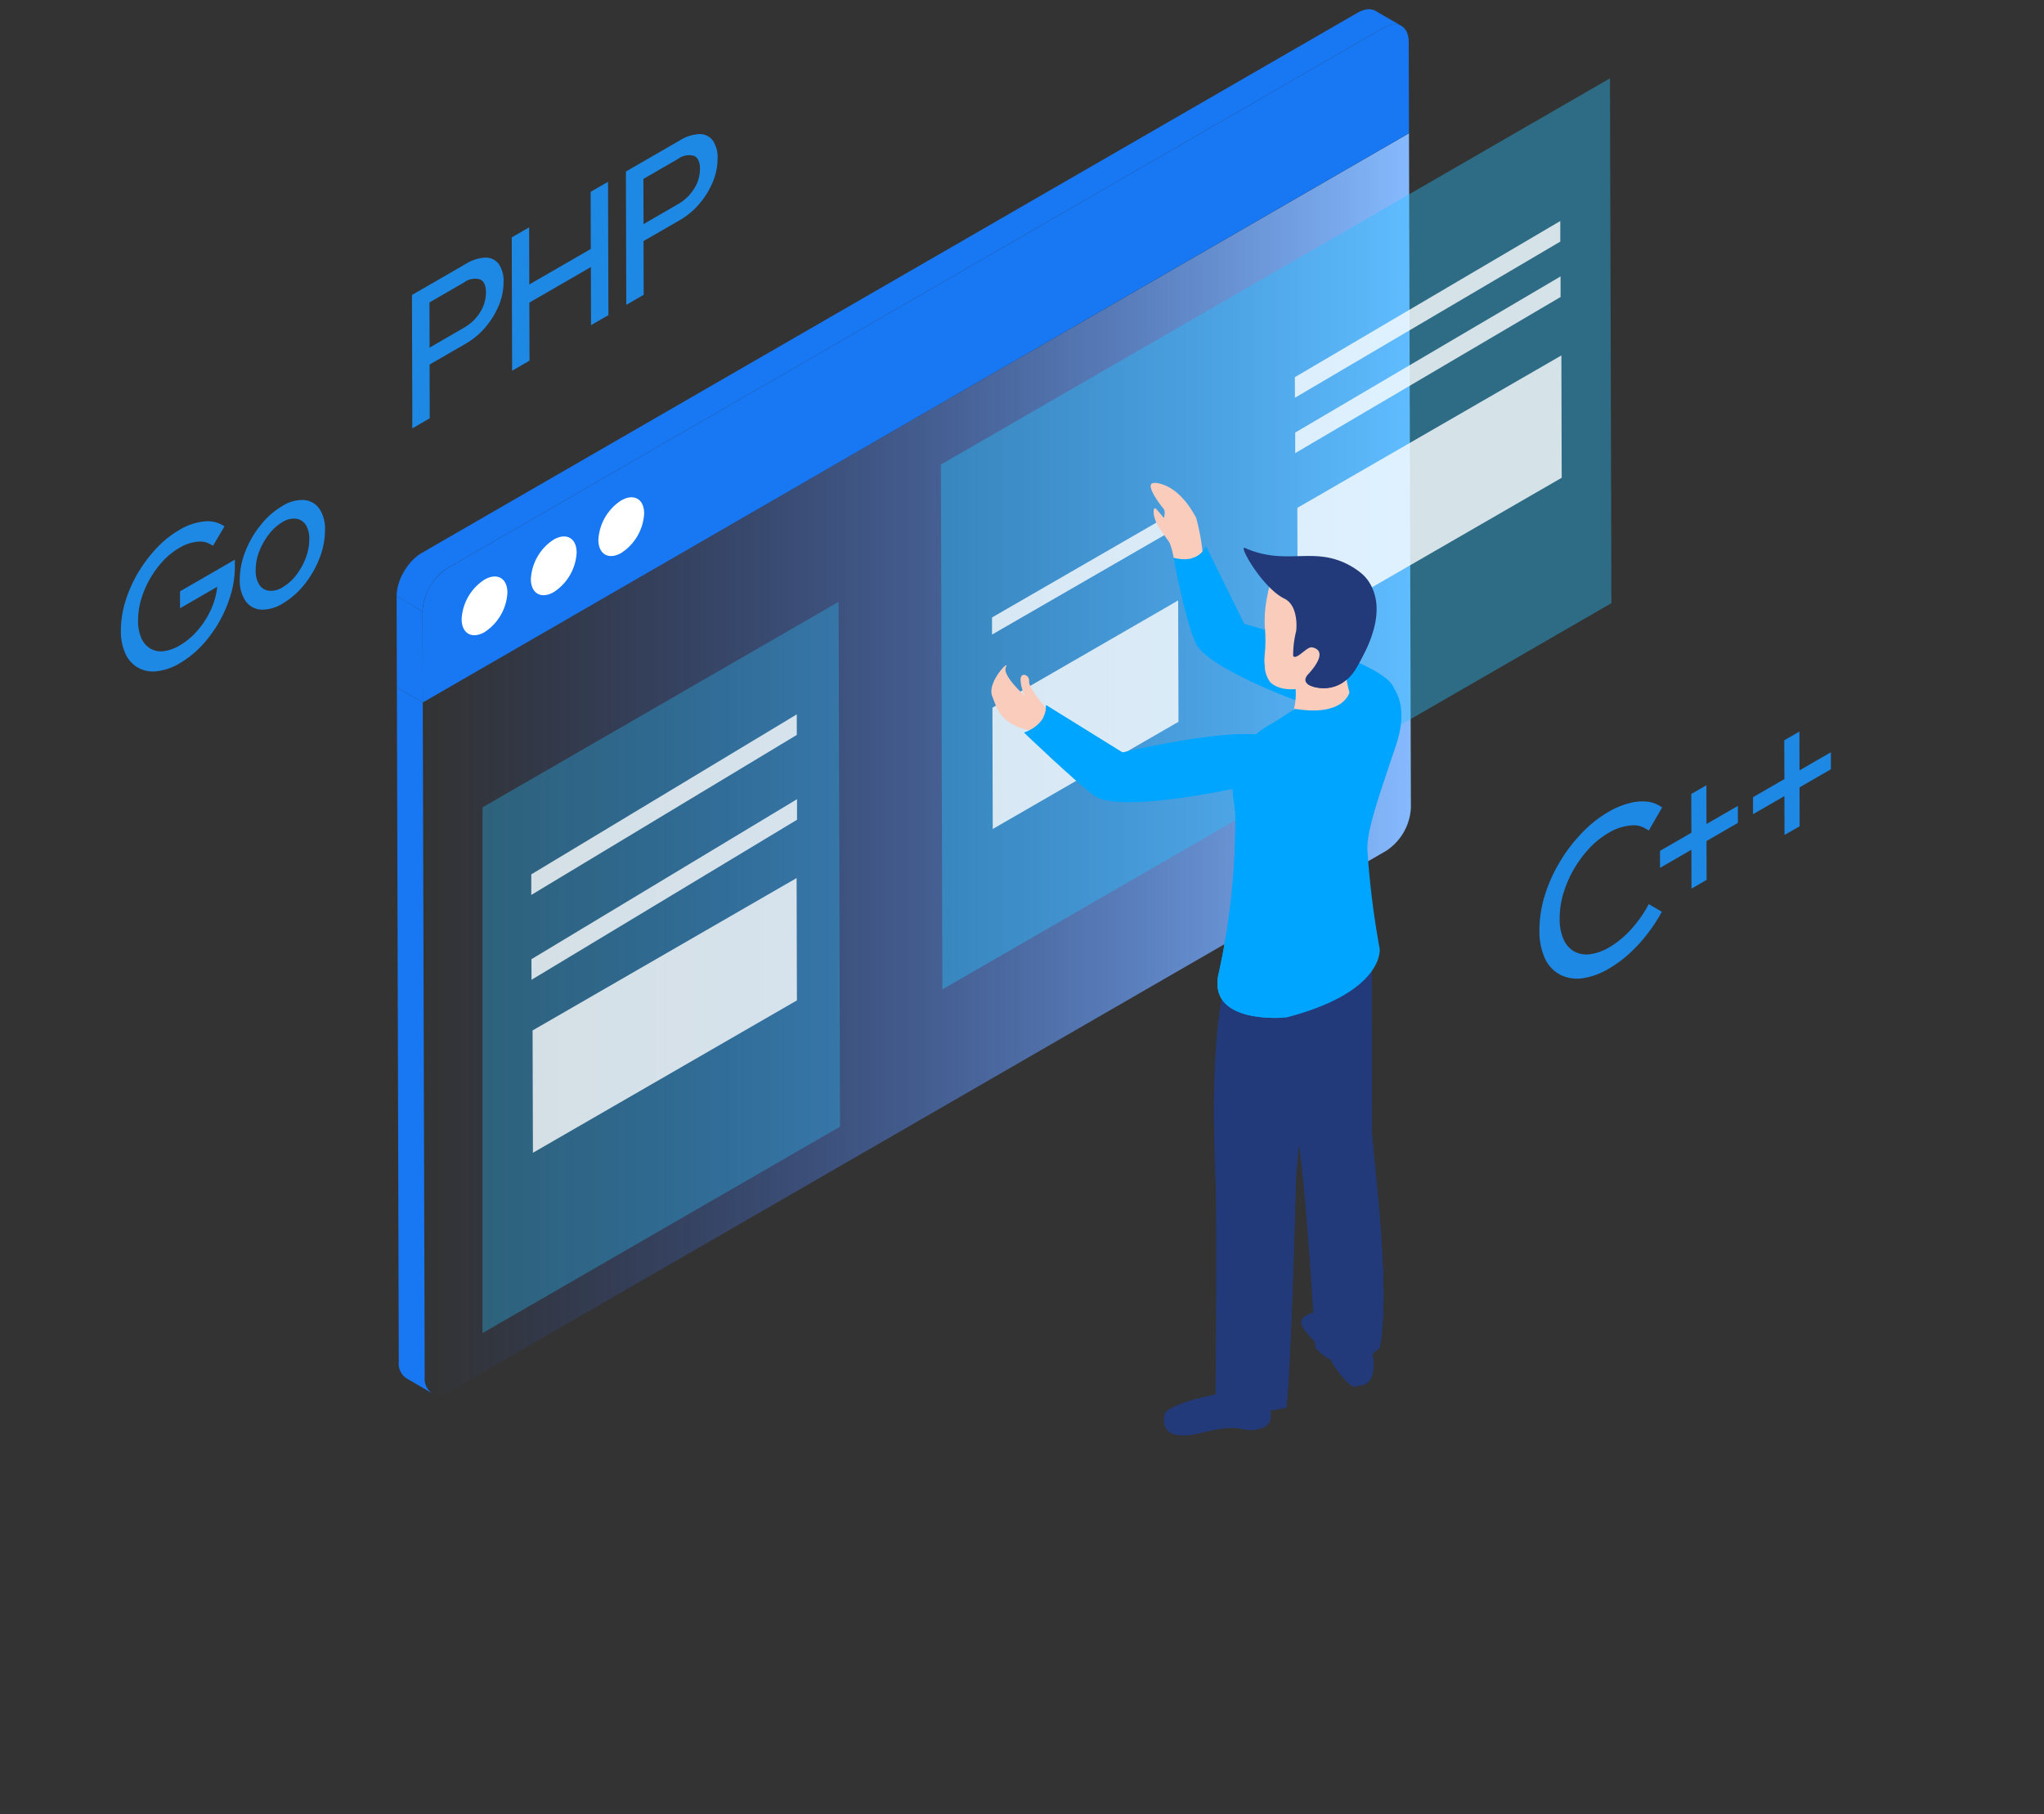 <svg xmlns="http://www.w3.org/2000/svg" width="178" height="158" viewBox="0 0 178 158"><rect x="0" y="0" width="178" height="158" fill="#333333" stroke="none"/><defs><linearGradient id="a" x2="1" y1=".5" y2=".5" gradientUnits="objectBoundingBox"><stop offset="0" stop-color="#2151d5" stop-opacity="0"/><stop offset="1" stop-color="#86bafe"/></linearGradient></defs><path fill="#1877f2" d="m36.985 119.938-.168-58.754-2.255-1.313.165 58.756a1.53 1.53 0 0 0 .637 1.4l2.254 1.311a1.527 1.527 0 0 1-.633-1.4Z"/><path fill="#1877f2" d="m36.817 61.184-2.256-1.313-.023-7.945 2.256 1.312Z"/><path fill="url(#a)" d="m708.7 3249.9-85.884 49.582.168 58.754c.005 1.389.984 1.942 2.184 1.246l81.528-47.073a4.78 4.78 0 0 0 2.171-3.756Z" transform="translate(-586 -3238.294)"/><path fill="#1877f2" d="M120.494 2.413c1.2-.7 2.179-.137 2.183 1.242l.024 7.947-85.884 49.582-.022-7.946a4.779 4.779 0 0 1 2.171-3.754Z"/><path fill="#1877f2" d="M120.972 2.2a1.629 1.629 0 0 1 .358-.076.186.186 0 0 0 .028-.007 1.33 1.33 0 0 1 .356.022h.011a1.15 1.15 0 0 1 .321.121c-.005 0-.011 0-.014-.009L119.774.942a.62.62 0 0 0-.111-.057l-.113-.039-.077-.019a.05.05 0 0 1-.019 0 .273.273 0 0 1-.027-.007 1.845 1.845 0 0 0-.13-.014 1.061 1.061 0 0 0-.147 0l-.047.006h-.036a.687.687 0 0 1-.077.008 1.8 1.8 0 0 0-.193.042c-.026.007-.057.019-.079.026a.658.658 0 0 0-.08.029.811.811 0 0 0-.094.032 2.625 2.625 0 0 0-.306.152L36.705 48.172a3.822 3.822 0 0 0-.405.281c-.047.039-.092.08-.138.123-.062.052-.123.1-.179.157-.029.029-.052.059-.079.086s-.054.054-.081.084-.051.055-.075.083c-.063.072-.123.143-.181.217-.02.025-.038.051-.062.081a.214.214 0 0 1-.027.039.473.473 0 0 0-.056.078c-.043.061-.081.123-.127.187s-.073.119-.11.186c0 .005-.01.011-.013.017s0 .006-.008.008c-.028.051-.05.1-.082.156s-.066.125-.1.185-.052.114-.074.17v.01c-.006 0-.009.006-.009.01-.025.064-.052.129-.077.194a1.681 1.681 0 0 0-.074.208.7.7 0 0 0-.029.1c-.006.016-.011.032-.019.049a.475.475 0 0 1-.023.073c-.019.083-.043.166-.058.25-.011.05-.018.1-.029.149a.786.786 0 0 1-.011.079c0 .022-.008.048-.011.074a2.881 2.881 0 0 0-.029.423l2.256 1.312a3.207 3.207 0 0 1 .045-.5c0-.024.009-.051.012-.075a3.45 3.45 0 0 1 .111-.478c.005-.015.007-.027.011-.038a4.669 4.669 0 0 1 .193-.516c0-.008 0-.013.005-.017a4.5 4.5 0 0 1 .253-.5l.01-.021a4.841 4.841 0 0 1 .3-.462c.008-.016.019-.028.027-.043.1-.134.212-.263.319-.383.026-.024.046-.049.073-.074a2.987 2.987 0 0 1 .279-.26c.039-.036.077-.072.119-.107a3.806 3.806 0 0 1 .411-.283l81.528-47.071a2.468 2.468 0 0 1 .4-.185c.032-.012.055-.022.081-.028Z"/><path fill="#fff" d="M42.2 55.054a4.374 4.374 0 0 0 1.987-3.436c0-1.264-.9-1.768-2-1.133a4.364 4.364 0 0 0-1.986 3.432c0 1.262.9 1.77 2 1.137Zm6.029-3.488a4.372 4.372 0 0 0 1.987-3.436c0-1.263-.9-1.768-2-1.132a4.364 4.364 0 0 0-1.986 3.432c0 1.26.9 1.77 2 1.136Zm5.879-3.41a4.374 4.374 0 0 0 1.987-3.436c0-1.263-.9-1.768-2-1.132a4.362 4.362 0 0 0-1.986 3.432c0 1.26.9 1.77 2 1.136Z"/><path fill="#27c1ff" d="m81.936 40.463 58.266-33.64.127 45.712-58.264 33.639Z" opacity=".4"/><path fill="#fff" d="M135.9 24.075v1.793l-23.109 13.6v-1.793Zm.1 17.537-.029-10.655-22.993 13.275.031 10.655L136 41.612Zm-33.372 21.253-.03-10.567-16.174 9.338.03 10.566 16.174-9.338Zm-.061-16.933V44.44l-16.176 9.337v1.493l16.176-9.339Zm33.308-26.682v1.793l-23.107 13.6-.007-1.791Z" opacity=".8"/><g opacity=".4"><path fill="#27c1ff" d="m42.017 116.106 31.138-17.977-.128-45.712-31.01 17.9Z" opacity=".8"/></g><path fill="#1e89e5" d="M648.063 3250.519a2.588 2.588 0 0 1 .425 1.6 5.243 5.243 0 0 1-.415 2.023 7.118 7.118 0 0 1-1.157 1.887 6.48 6.48 0 0 1-1.726 1.444l-3.15 1.818.013 4.682-1.513.874-.033-11.613 4.663-2.692a3.559 3.559 0 0 1 1.734-.568 1.4 1.4 0 0 1 1.159.545Zm-1.62 4.218a3.223 3.223 0 0 0 .513-1.738c0-.6-.174-.977-.521-1.134a1.633 1.633 0 0 0-1.406.28l-3 1.734.011 3.934 3-1.734a3.961 3.961 0 0 0 1.4-1.342m-7.49-.608.033 11.612-1.514.874-.014-5.059-5.357 3.093.014 5.059-1.514.874-.033-11.612 1.514-.874.014 4.975 5.357-3.093-.014-4.975Zm-9.524 7.15a2.581 2.581 0 0 1 .425 1.595 5.261 5.261 0 0 1-.414 2.024 7.032 7.032 0 0 1-1.158 1.887 6.441 6.441 0 0 1-1.726 1.444l-3.144 1.815.014 4.681-1.514.874-.033-11.612 4.658-2.689a3.529 3.529 0 0 1 1.734-.568 1.4 1.4 0 0 1 1.158.549Zm-1.62 4.218a3.209 3.209 0 0 0 .513-1.738c0-.6-.173-.978-.521-1.134a1.615 1.615 0 0 0-1.4.277l-3 1.734.011 3.934 3-1.735a3.917 3.917 0 0 0 1.4-1.338m-14.001 17.103a3.12 3.12 0 0 1 .495 1.877 6.617 6.617 0 0 1-.483 2.441 8.565 8.565 0 0 1-1.327 2.3 6.9 6.9 0 0 1-1.883 1.643 3.339 3.339 0 0 1-1.88.529 1.755 1.755 0 0 1-1.347-.754 3.146 3.146 0 0 1-.5-1.873 6.622 6.622 0 0 1 .483-2.441 8.636 8.636 0 0 1 1.338-2.3 6.747 6.747 0 0 1 1.883-1.657 3.232 3.232 0 0 1 1.887-.52 1.785 1.785 0 0 1 1.334.755Zm-1.174 4.271a4.652 4.652 0 0 0 .3-1.626 2.264 2.264 0 0 0-.31-1.244 1.206 1.206 0 0 0-.845-.529 1.85 1.85 0 0 0-1.191.3 4.089 4.089 0 0 0-1.177 1.066 5.886 5.886 0 0 0-.845 1.505 4.464 4.464 0 0 0-.3 1.6 2.259 2.259 0 0 0 .31 1.271 1.16 1.16 0 0 0 .851.532 1.9 1.9 0 0 0 1.179-.3 4.116 4.116 0 0 0 1.189-1.066 5.747 5.747 0 0 0 .839-1.507" style="isolation:isolate" transform="translate(-586 -3238.294)"/><g fill="#1e89e5" style="isolation:isolate"><path d="m16.41 46.283 1.951 1.134a1.845 1.845 0 0 1 .183.121l-1.951-1.133a1.849 1.849 0 0 0-.183-.122Z"/><path d="M15.6 46.169a5.225 5.225 0 0 1 2.2-.757 2.608 2.608 0 0 1 1.748.435l-1 1.691a1.893 1.893 0 0 0-1.323-.361 3.814 3.814 0 0 0-1.62.549 6.138 6.138 0 0 0-1.413 1.141 8.008 8.008 0 0 0-1.14 1.559 8.286 8.286 0 0 0-.762 1.789 6.4 6.4 0 0 0-.266 1.828 3.715 3.715 0 0 0 .276 1.515 1.942 1.942 0 0 0 .769.912 1.8 1.8 0 0 0 1.151.25 3.621 3.621 0 0 0 1.42-.5 6.1 6.1 0 0 0 1.589-1.338 7.483 7.483 0 0 0 1.151-1.81 6.319 6.319 0 0 0 .537-1.964l-3.239 1.87v-1.475l4.776-2.758v.6a8.522 8.522 0 0 1-.353 2.42 11.124 11.124 0 0 1-1.008 2.385 10.832 10.832 0 0 1-1.528 2.082 8.353 8.353 0 0 1-1.9 1.525 4.927 4.927 0 0 1-2.009.706 2.7 2.7 0 0 1-1.629-.307 2.618 2.618 0 0 1-1.1-1.215 4.728 4.728 0 0 1-.4-2.029 8.663 8.663 0 0 1 .376-2.481 11.748 11.748 0 0 1 1.079-2.474 12.2 12.2 0 0 1 1.628-2.187 8.753 8.753 0 0 1 1.99-1.601Z"/></g><path fill="#1e89e5" d="m742.7 3302.012.01 3.377 2.731-1.577v1.481l-2.731 1.577.01 3.385-1.317.76-.01-3.385-2.731 1.577v-1.481l2.731-1.577-.01-3.377Z" style="isolation:isolate" transform="translate(-586 -3238.294)"/><g fill="#1e89e5" style="isolation:isolate"><path d="m148.6 68.392.01 3.377 2.731-1.577v1.481l-2.731 1.577.01 3.385-1.317.76-.01-3.385-2.731 1.577v-1.481l2.731-1.577-.01-3.377Zm-7.563 2.443 2.3 1.333a2.211 2.211 0 0 1 .252.172l-2.3-1.334a2.2 2.2 0 0 0-.252-.171Z"/><path d="M140.081 70.706a7.068 7.068 0 0 1 1.768-.742 4.3 4.3 0 0 1 1.6-.144 2.7 2.7 0 0 1 1.293.506l-1.16 2.01a2.139 2.139 0 0 0-1.571-.441 4.51 4.51 0 0 0-1.928.642 7.307 7.307 0 0 0-1.69 1.359 10.006 10.006 0 0 0-2.259 3.953A7.587 7.587 0 0 0 135.82 80a4.369 4.369 0 0 0 .325 1.784 2.289 2.289 0 0 0 .912 1.068 2.25 2.25 0 0 0 1.383.263 4.459 4.459 0 0 0 1.706-.61 8.061 8.061 0 0 0 1.905-1.57 10.418 10.418 0 0 0 1.528-2.191l1.14.666a14.411 14.411 0 0 1-1.285 1.963 13.193 13.193 0 0 1-1.579 1.709 10.178 10.178 0 0 1-1.739 1.275 6.181 6.181 0 0 1-2.378.855 3.25 3.25 0 0 1-1.925-.349 3.026 3.026 0 0 1-1.295-1.43 5.779 5.779 0 0 1-.458-2.416 10.241 10.241 0 0 1 .443-2.952 13.253 13.253 0 0 1 1.283-2.911 13.812 13.812 0 0 1 1.923-2.554 10.459 10.459 0 0 1 2.372-1.894Z"/></g><path fill="#223a7a" d="M110.239 121.921s1.264 2.024-.491 2.509-1.228-.614-5.046.35-3.374-1.184-3.284-1.625 1.746-1.053 2.582-1.271 4.17-.989 4.17-.989l2.035.374Z"/><path fill="#f9ccbc" d="M104.738 48.239a17.917 17.917 0 0 0-.581-3.164c-.283-.5-1.429-2.67-3.38-3-1.057-.185-.464.927.512 2.176a2.243 2.243 0 0 1 .757 2.094 8.1 8.1 0 0 0 .33 2.832c.201.617 2.362-.938 2.362-.938Z"/><path fill="#f9ccbc" d="M102.316 49.061a9.445 9.445 0 0 0-.819-2.64c-.607-.86.242-1.608-.208-2.173-.758-.97-1.276-1.892-.978-2.142.52.782 1.788.534 2.452 2.884a15.436 15.436 0 0 1 .271 4.032c-.498.17-.641.279-.718.039Z"/><path fill="#f9ccbc" d="M103.125 48.953s-1.844-2.385-2.3-3.19-.436-1.556-.216-1.491 1.689 2.371 2.334 1.641c.35-.386-.003 2.638.182 3.04Z"/><path fill="#00a5ff" d="M121.392 60.181s-.226 3.34-4.446 2.179-11.818-4.256-12.791-6.287-1.96-7.5-1.96-7.5 2.051.681 2.819-.993l3.339 6.778s13.247 3.493 13.039 5.823Z"/><path fill="#00a5ff" d="M121.392 60.181c.21-2.33-13.039-5.826-13.039-5.826l-3.339-6.778a1.807 1.807 0 0 1-1.213 1.044 35.052 35.052 0 0 0 1.721 6.268c.971 2.034 8.571 5.126 12.791 6.289a4.571 4.571 0 0 0 2.75.06 2.975 2.975 0 0 0 .329-1.057Z"/><path fill="#223a7a" d="M114.575 114.293s-1.588.241-1.205 1.153 2.208 2.3 2.448 2.882 1.731 2.64 2.21 2.448 1.727.095 1.584-2.257-2.93-4.322-5.037-4.226Z"/><path fill="#223a7a" d="M119.439 83.306s.027 13.633.027 15.168 1.716 13.63.683 18.913c0 0-2.97 2.981-5.6 0 0 0-.841-15.141-1.6-18.56s-.507-13.872-.507-13.872Z"/><path fill="#223a7a" d="M114.227 85.246s-.681 8.8-1.377 17.531c0 0-.438 17.325-.849 19.819 0 0-5.591 1.386-6.143-1.248 0 0 .141-15.245 0-18.431s-.47-12.076.791-17.2 7.578-.471 7.578-.471Z"/><path fill="#223a7a" d="M112 122.596c.411-2.494.849-19.819.849-19.819.47-5.878.93-11.781 1.178-15.016l-3.452.846a45.149 45.149 0 0 0-2.109 16.324c.3 7.582.419 15.038.46 18.028a14.136 14.136 0 0 0 3.074-.363Zm8.149-5.206c1.033-5.283-.683-17.379-.683-18.913 0-1.464-.025-13.893-.027-15.069l-3 2.307s-.955 9.746 0 15.3c.866 5.052.31 14.884.729 17.7a4.76 4.76 0 0 0 2.981-1.325Z"/><path fill="#00a5ff" d="M120.415 59.006s2.677 1.337 1.158 5.886-2.582 7.489-2.493 9.185a74.862 74.862 0 0 0 1.069 8.561s.445 3.746-8.114 5.977c0 0-7.048.713-5.888-3.924a61.24 61.24 0 0 0 1.426-13.914c-.176-1.783-1.245-5.349 3.211-7.758s6.781-4.191 9.631-4.013Z"/><path fill="#00a5ff" d="M118.442 59.199c-2.1.517-4.254 1.982-7.658 3.82-4.456 2.409-3.387 5.975-3.211 7.758a61.24 61.24 0 0 1-1.426 13.914c-.932 3.723 3.422 4 5.177 3.96 7.867-5.461 7.176-19.626 7.118-29.452Z"/><path fill="#f9ccbc" d="M117.233 56.942a8.354 8.354 0 0 0 .57 4.163c.8 1.453-5.231 2.777-5.371 1.431a5.784 5.784 0 0 0-.317-4.958c-.762-1.372 5.118-.636 5.118-.636Z"/><path fill="#f9ccbc" d="M117.773 61.192a7.519 7.519 0 0 1-.6-3.711l-4.406 2.183.006.011c.156.039 3.132.792 3.772 2.93.902-.371 1.52-.883 1.228-1.413Z"/><path fill="#f9ccbc" d="M110.882 50.144a10.967 10.967 0 0 0-.746 4.324c.194 2.153-.123 2.591.009 3.547a2.316 2.316 0 0 0 .489 1.412c.665.642 2.033.877 3.892.2 2.249-.823 4.608-3.909 3.651-6.684s-3.914-5.059-7.295-2.799Z"/><path fill="#f9ccbc" d="M118.075 55.944c-.9-2.5-3.136-5.493-3.114-5.652a6.944 6.944 0 0 0-1.573-1.059 5.066 5.066 0 0 0-2.506.911 12.528 12.528 0 0 0-.465 1.5c.533.6 1.626 1.278 1.788 1.788a6.485 6.485 0 0 1-.186 3.808c-.359.8 1.083 1.973.78 2.682a.176.176 0 0 0-.008.095 6.35 6.35 0 0 0 1.735-.388 6.5 6.5 0 0 0 3.549-3.685Z"/><path fill="#223a7a" d="M108.447 47.742c-.72-.443 1.446 3.442 3.409 4.4 1.178.576 1.074 2.476 1.017 2.831a8.574 8.574 0 0 0-.26 2.159c.277.4 1.2-.838 1.64-.751 1.112.215.679 1.255-.336 2.347-1.076 1.158 1.76 1.635 3.074.678.695-.509.956-.813 1.871-2.637 1.332-2.653 1.7-6.591-1.742-7.548-3.292-.915-6.703-.268-8.673-1.479Z"/><path fill="#223a7a" d="M116.991 59.406c.695-.509.956-.813 1.871-2.637 1.332-2.653 1.792-5.836-1.351-7.539s-5.463.086-9.064-1.491a10.552 10.552 0 0 0 6.207 4.119c1.652.315 1.825.976 1.753 2.767-.069 1.729.375 3.989-2.522 4.962a2.927 2.927 0 0 0 3.106-.181Z"/><path fill="#00a5ff" d="m112.771 61.739-2.055 1.317s6.2 2.092 7.992-.908a1.743 1.743 0 0 0-1.118-2.113s-.21 2.439-4.819 1.704Z"/><path fill="#f9ccbc" d="M91.082 61.674s-1.516-1.735-1.462-2.327-.751-.853-.748-.145a3.4 3.4 0 0 0 .388 1.408s-2.037-1.788-1.654-2.52-1.681 1.308-1.2 2.546.789 2.687 4.115 3.138a2.549 2.549 0 0 0 .561-2.1Z"/><path fill="#00a5ff" d="M111.04 64.686s1.289 2.958-2.838 3.85-11.185 2.054-12.93.751-6.1-5.483-6.1-5.483 2.015-.615 1.925-2.389l6.662 4.129s12.414-2.944 13.281-.858Z"/><path fill="#00a5ff" d="M111.04 64.686c-.867-2.086-13.286.858-13.286.858l-6.662-4.129a1.967 1.967 0 0 1-.2 1c2.054 1.576 5.89 4.455 6.93 4.789 1.276.409 11.09-1.13 13.408-1.505a2.844 2.844 0 0 0-.19-1.013Z"/><path fill="#fff" d="M69.408 69.606v1.792L46.287 85.336l-.007-1.794Zm-.02-7.389v1.792L46.266 77.946v-1.792ZM69.4 87.13l-.028-10.655-22.993 13.273.03 10.655L69.4 87.13Z" opacity=".8"/></svg>